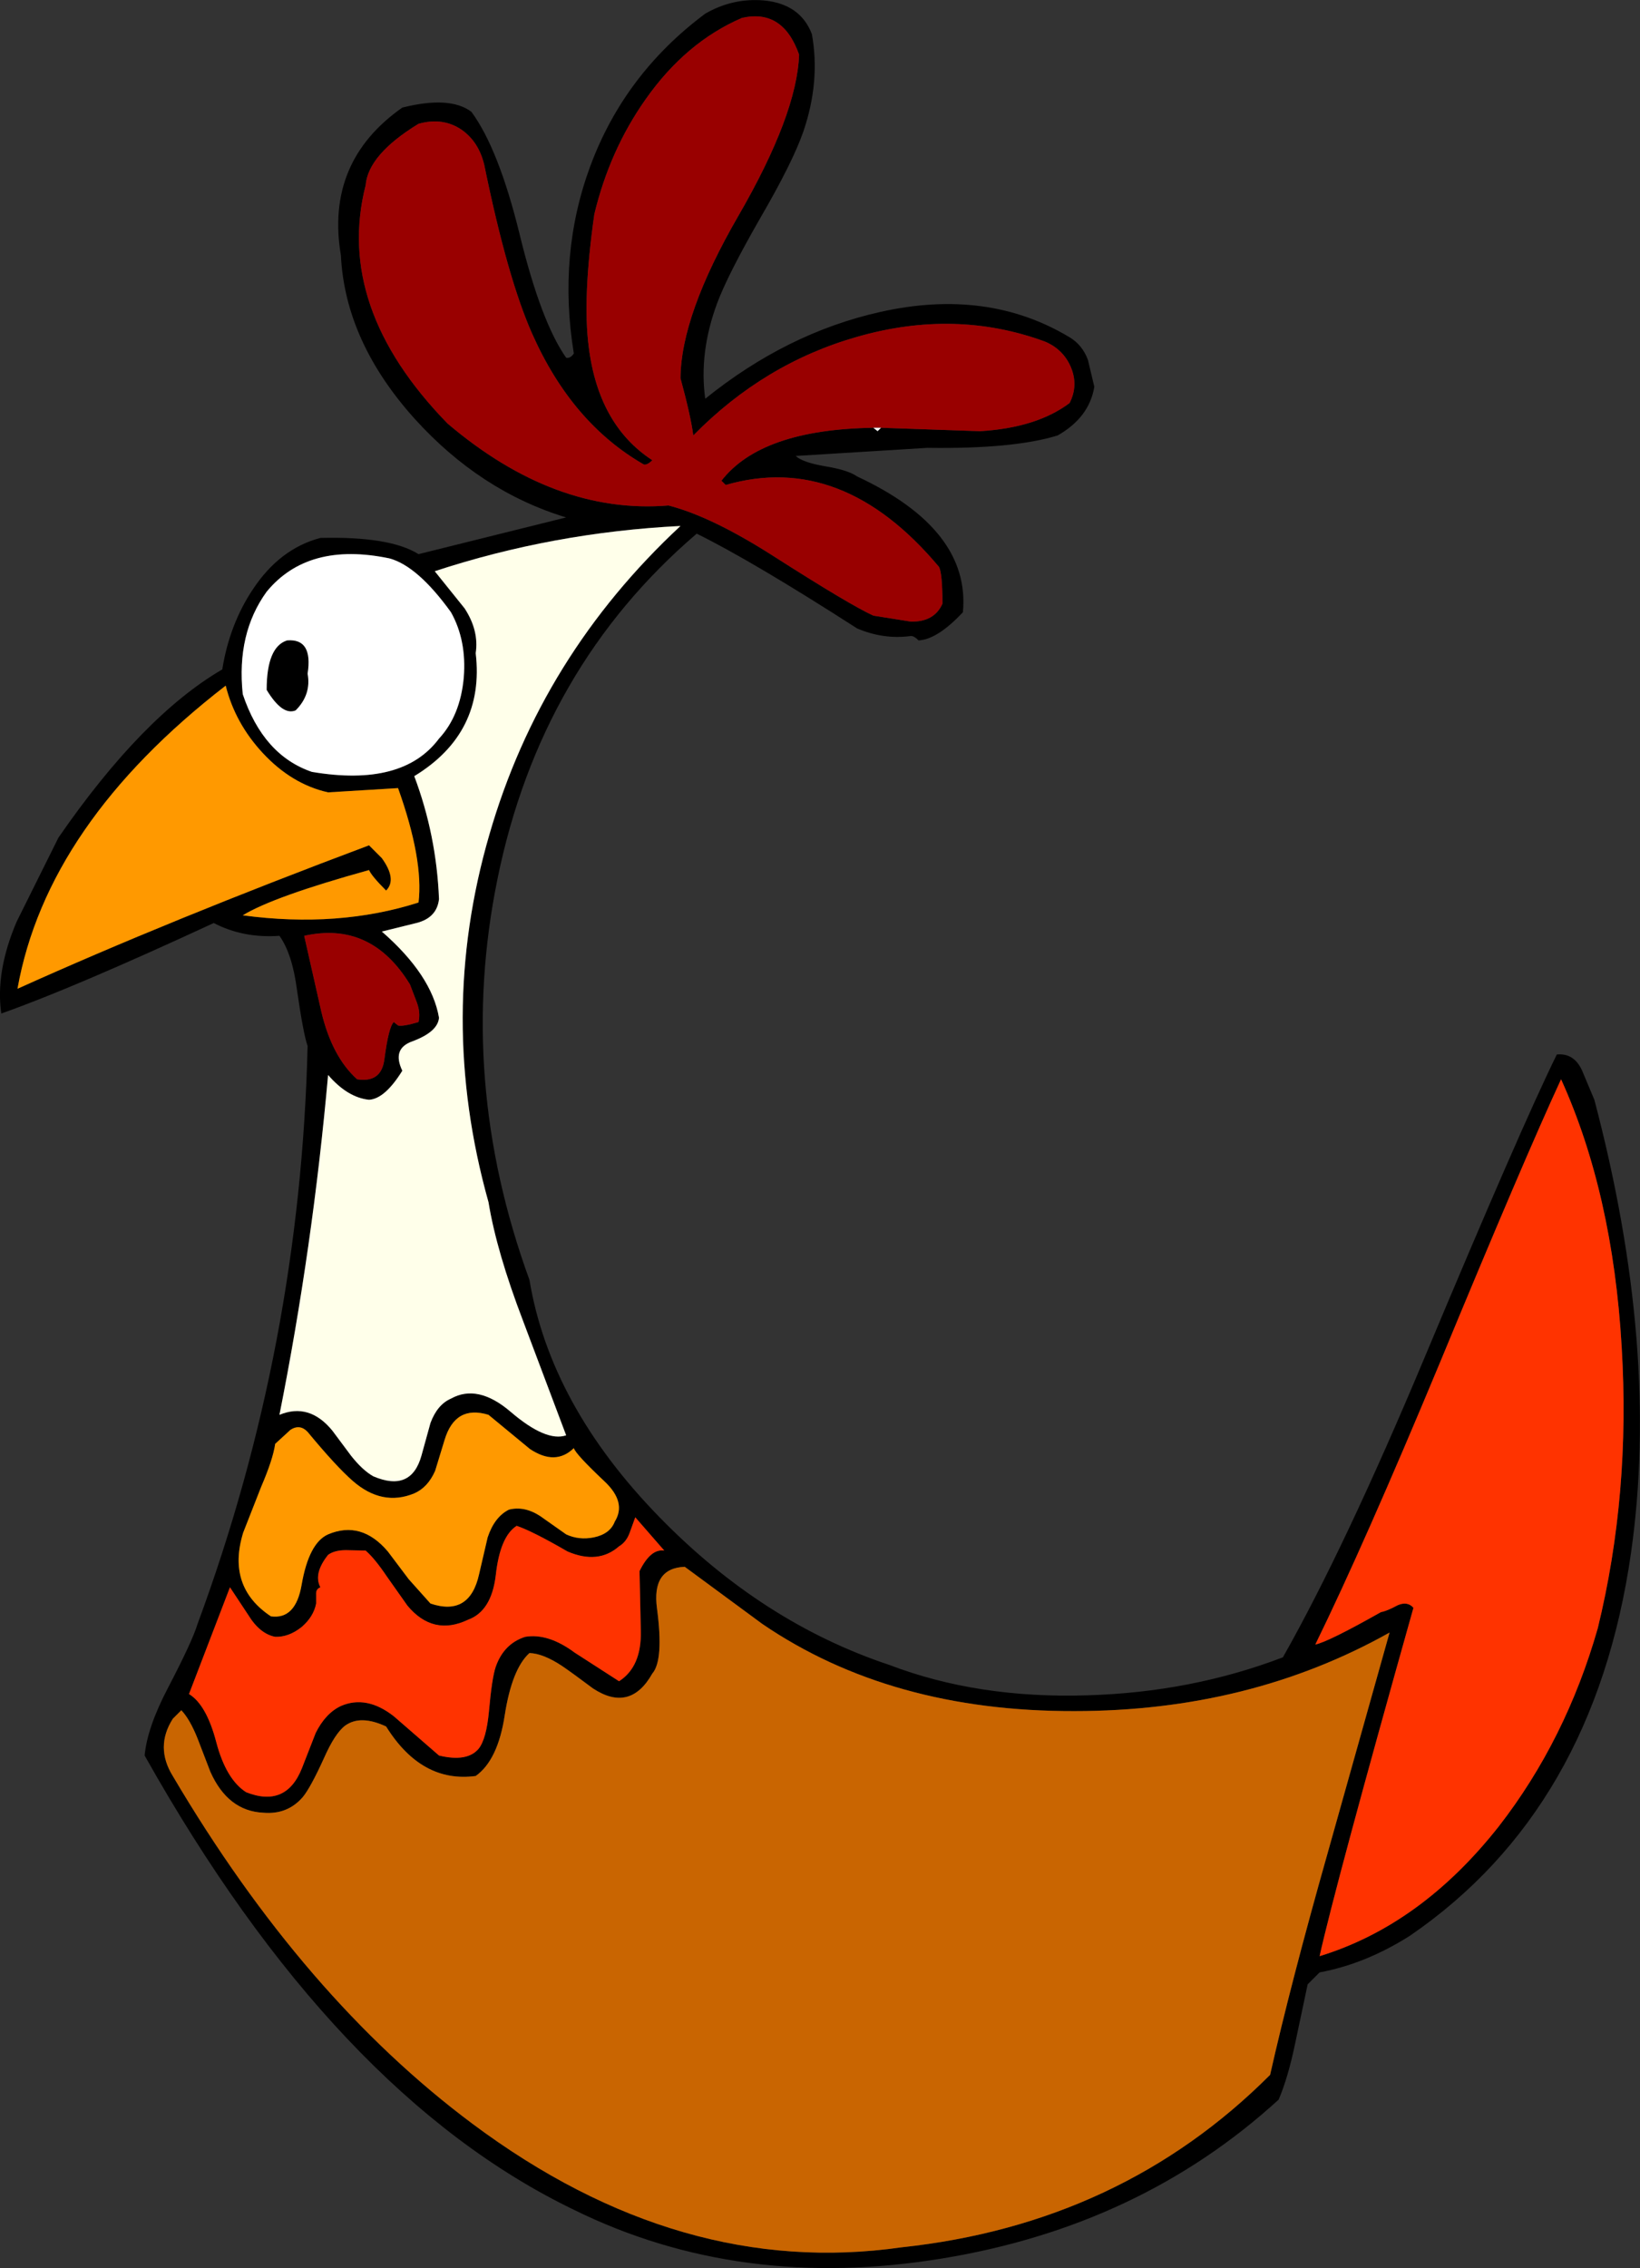 <?xml version="1.0" encoding="UTF-8" standalone="no"?>
<svg xmlns:xlink="http://www.w3.org/1999/xlink" height="265.65px" width="192.2px" xmlns="http://www.w3.org/2000/svg">
  <rect width="100%" height="100%" fill="#333333" stroke="none"/>
  <g transform="matrix(1.0, 0.0, 0.0, 1.0, 86.5, 158.05)">
    <path d="M8.65 -154.05 Q9.65 -148.5 7.65 -142.65 6.4 -139.05 2.65 -132.6 -1.2 -125.9 -2.45 -122.55 -4.6 -116.75 -3.85 -111.35 5.7 -119.05 16.6 -121.5 29.2 -124.35 38.85 -118.55 40.35 -117.65 41.0 -115.9 L41.75 -112.75 Q41.15 -109.15 37.45 -107.05 32.25 -105.45 22.2 -105.6 L6.75 -104.65 Q7.55 -103.9 10.15 -103.45 12.9 -103.0 13.95 -102.25 27.25 -96.05 26.35 -86.35 23.35 -83.15 21.15 -83.05 20.55 -83.65 20.15 -83.55 17.0 -83.15 13.95 -84.45 1.65 -92.35 -4.85 -95.55 -23.15 -79.9 -28.2 -55.1 -33.0 -31.6 -24.45 -8.15 -22.0 6.55 -9.2 19.65 2.85 32.0 17.75 36.95 28.1 40.9 40.9 40.5 53.1 40.15 63.85 36.05 71.1 23.25 80.45 0.95 91.7 -25.9 95.95 -34.55 97.95 -34.75 98.9 -32.7 L100.35 -29.25 Q108.05 -0.1 104.65 23.8 100.35 53.85 78.75 68.65 73.55 71.95 68.15 72.95 L66.75 74.35 65.3 81.2 Q64.45 85.3 63.35 87.85 47.15 102.65 23.95 106.45 0.25 110.35 -19.25 100.75 -47.25 87.25 -69.55 47.55 -69.25 44.3 -66.85 39.7 -63.95 34.15 -63.35 32.15 -51.3 -0.4 -50.45 -35.55 -50.95 -36.95 -51.7 -42.15 -52.25 -46.35 -53.75 -48.45 -58.0 -48.15 -61.45 -49.95 -77.85 -42.35 -86.35 -39.35 -87.05 -44.25 -84.55 -50.1 L-79.65 -59.95 Q-69.8 -74.2 -60.45 -79.65 -59.6 -84.95 -56.85 -89.05 -53.7 -93.8 -48.95 -95.05 -40.8 -95.25 -37.45 -93.15 L-20.15 -97.45 Q-30.2 -100.5 -37.9 -109.0 -46.05 -118.05 -46.55 -128.15 -48.4 -139.1 -39.35 -145.45 -33.75 -146.85 -31.25 -144.95 -28.05 -140.6 -25.6 -130.6 -23.1 -120.35 -20.15 -116.15 -19.65 -116.05 -19.25 -116.65 -21.15 -128.3 -17.3 -138.65 -13.3 -149.4 -3.85 -156.45 -0.65 -158.3 3.0 -158.0 7.3 -157.6 8.65 -154.05 M16.75 -107.95 L28.35 -107.55 Q35.0 -107.95 38.85 -110.85 39.9 -112.9 39.0 -115.05 38.1 -117.15 35.95 -118.05 25.45 -121.9 13.95 -118.6 3.05 -115.5 -5.25 -107.05 -5.55 -109.35 -6.75 -113.75 -6.7 -121.15 0.05 -132.8 6.9 -144.65 7.15 -151.65 5.25 -157.05 0.45 -155.95 -6.15 -153.1 -10.85 -146.4 -15.05 -140.45 -16.85 -132.95 -18.25 -123.1 -17.5 -117.4 -16.35 -108.25 -10.05 -104.15 -10.65 -103.55 -11.05 -103.65 -19.5 -108.5 -24.15 -119.0 -27.05 -125.55 -29.75 -138.75 -30.4 -141.45 -32.4 -142.85 -34.6 -144.35 -37.45 -143.55 -43.35 -139.95 -43.65 -136.35 -47.3 -122.05 -34.05 -108.45 -21.45 -97.75 -8.15 -98.85 -3.1 -97.55 4.1 -92.95 13.1 -87.2 15.85 -85.95 L20.25 -85.25 Q23.0 -85.2 23.95 -87.35 23.95 -90.85 23.55 -91.65 12.2 -105.2 -1.45 -101.25 L-1.95 -101.75 Q2.7 -107.75 15.85 -107.95 L16.35 -107.55 16.75 -107.95 M103.55 -0.35 Q102.5 -18.3 96.45 -31.65 92.1 -22.25 82.25 1.55 73.4 22.8 67.65 34.55 69.15 34.25 75.35 30.75 76.0 30.65 77.3 29.95 78.45 29.45 79.15 30.25 70.0 62.75 68.15 71.05 80.05 67.4 89.15 55.85 97.0 45.75 100.75 32.65 104.6 16.9 103.55 -0.35 M-32.15 -78.7 Q-31.8 -83.05 -33.65 -86.35 -37.55 -91.75 -40.85 -92.65 -50.4 -94.65 -55.25 -88.75 -58.8 -83.85 -58.05 -76.75 -55.65 -69.6 -49.95 -67.65 -39.3 -65.85 -35.05 -71.55 -32.55 -74.25 -32.15 -78.7 M-32.05 -86.8 Q-30.35 -84.2 -30.75 -81.55 -29.65 -72.2 -37.95 -67.15 -35.35 -60.25 -35.05 -52.75 -35.3 -50.55 -37.7 -49.95 L-41.75 -48.95 Q-35.9 -43.85 -35.05 -38.85 -35.2 -37.2 -38.15 -36.1 -40.6 -35.25 -39.35 -32.65 -41.4 -29.35 -43.25 -29.25 -45.75 -29.5 -48.05 -32.15 -49.85 -11.95 -53.75 7.65 -50.25 6.2 -47.55 9.5 L-45.35 12.45 Q-44.0 14.15 -42.75 14.85 -38.3 16.75 -37.1 12.4 L-36.05 8.6 Q-35.25 6.45 -33.65 5.75 -30.5 4.0 -26.65 7.3 -22.5 10.85 -20.15 10.05 L-25.2 -3.35 Q-28.3 -11.45 -29.25 -17.25 -35.35 -39.0 -29.15 -60.3 -23.1 -81.25 -6.75 -96.45 -21.7 -95.7 -35.55 -91.15 L-32.05 -86.8 M-37.45 -52.35 Q-36.85 -57.35 -39.85 -65.75 L-48.05 -65.25 Q-52.3 -66.2 -55.7 -69.85 -58.95 -73.35 -60.05 -77.75 -81.0 -61.55 -84.45 -42.25 -66.6 -50.3 -43.25 -59.05 L-41.75 -57.55 Q-39.95 -55.05 -41.25 -53.75 -42.95 -55.45 -43.25 -56.15 -54.45 -53.05 -58.05 -50.85 -46.85 -49.35 -37.45 -52.35 M-50.45 -79.15 Q-50.0 -76.7 -51.85 -74.85 -53.4 -74.2 -55.25 -77.25 -55.25 -82.3 -52.85 -83.05 -49.8 -83.3 -50.45 -79.15 M-50.85 -48.45 L-48.85 -39.6 Q-47.6 -34.3 -44.65 -31.65 -41.8 -31.2 -41.45 -34.0 -40.95 -37.8 -40.35 -38.35 L-39.85 -37.95 Q-39.3 -37.8 -37.45 -38.35 -37.2 -39.45 -37.65 -40.65 L-38.45 -42.75 Q-43.0 -50.2 -50.85 -48.45 M-16.9 22.0 Q-15.0 21.6 -14.45 20.15 -13.05 17.9 -15.65 15.45 -19.05 12.25 -19.25 11.55 -21.4 13.65 -24.4 11.65 L-29.25 7.65 Q-33.15 6.45 -34.4 10.6 L-35.5 14.2 Q-36.35 16.15 -37.95 16.85 -41.7 18.4 -45.15 15.4 -47.1 13.7 -50.45 9.65 -51.35 8.7 -52.45 9.4 L-54.25 11.05 Q-54.5 12.85 -55.9 16.1 L-58.0 21.45 Q-59.95 27.8 -54.75 31.25 -51.85 31.65 -51.15 27.55 -50.3 22.65 -48.05 21.65 -44.15 20.0 -41.05 23.65 L-38.6 26.9 -36.05 29.75 Q-31.45 31.3 -30.35 26.3 L-29.35 22.0 Q-28.55 19.6 -26.85 18.75 -25.05 18.3 -23.2 19.5 L-20.15 21.65 Q-18.65 22.35 -16.9 22.0 M-8.65 23.55 L-12.05 19.65 -12.7 21.45 Q-13.1 22.55 -13.95 23.05 -16.4 25.2 -20.0 23.65 -24.05 21.3 -25.95 20.65 -27.9 21.9 -28.4 26.45 -28.9 30.65 -31.65 31.65 -35.75 33.6 -38.75 30.0 L-41.15 26.6 Q-42.6 24.45 -43.65 23.55 L-45.95 23.5 Q-47.3 23.5 -48.05 24.05 -49.8 26.25 -48.95 27.85 -49.5 28.05 -49.45 28.7 L-49.45 29.75 Q-49.75 31.3 -51.15 32.5 -52.65 33.7 -54.25 33.65 -56.05 33.3 -57.4 31.1 L-59.55 27.85 -64.35 40.35 Q-62.3 41.6 -61.15 46.0 -60.0 50.35 -57.65 51.85 -52.95 53.7 -51.1 49.0 L-49.5 44.9 Q-48.35 42.6 -46.55 41.75 -43.55 40.45 -40.35 42.95 L-35.05 47.55 Q-31.75 48.35 -30.4 46.75 -29.5 45.6 -29.2 42.4 -28.85 38.45 -28.4 37.15 -27.45 34.45 -24.95 33.65 -22.25 33.2 -19.15 35.5 L-13.95 38.85 Q-11.3 37.15 -11.4 32.95 L-11.55 25.95 Q-10.25 23.3 -8.65 23.55 M-20.65 37.05 Q-22.85 35.6 -24.45 35.55 -26.5 37.4 -27.35 42.85 -28.15 48.1 -30.75 49.95 -37.1 50.8 -41.25 44.15 -44.25 42.75 -46.05 44.05 -47.25 44.95 -48.55 47.9 -50.1 51.3 -51.0 52.4 -52.8 54.5 -55.65 54.25 -59.8 54.05 -61.85 49.45 L-63.35 45.55 Q-64.25 43.3 -65.25 42.25 L-66.25 43.25 Q-68.35 46.55 -66.25 49.95 -50.9 75.95 -31.1 90.7 -6.75 108.85 19.15 105.15 44.9 102.4 62.35 84.95 64.75 74.3 69.1 58.95 L76.35 33.15 Q59.95 42.35 39.4 42.35 17.9 42.4 2.85 32.15 L-6.25 25.45 Q-10.15 25.6 -9.5 30.35 -8.7 36.4 -10.05 37.95 -12.65 42.55 -17.0 39.7 -19.4 37.9 -20.65 37.05" fill="#000000" fill-rule="evenodd" stroke="none"/>
    <path d="M15.85 -107.95 Q2.7 -107.75 -1.95 -101.75 L-1.45 -101.25 Q12.2 -105.2 23.55 -91.65 23.95 -90.85 23.95 -87.35 23.0 -85.2 20.25 -85.25 L15.85 -85.95 Q13.1 -87.2 4.1 -92.95 -3.1 -97.55 -8.15 -98.85 -21.45 -97.75 -34.05 -108.45 -47.3 -122.05 -43.65 -136.35 -43.35 -139.95 -37.45 -143.55 -34.6 -144.35 -32.4 -142.85 -30.4 -141.45 -29.75 -138.75 -27.05 -125.55 -24.15 -119.0 -19.5 -108.5 -11.05 -103.65 -10.65 -103.55 -10.05 -104.15 -16.35 -108.25 -17.5 -117.4 -18.25 -123.1 -16.85 -132.95 -15.05 -140.45 -10.85 -146.4 -6.15 -153.1 0.45 -155.95 5.25 -157.05 7.15 -151.65 6.9 -144.65 0.05 -132.8 -6.7 -121.15 -6.75 -113.75 -5.55 -109.35 -5.25 -107.05 3.05 -115.5 13.95 -118.6 25.45 -121.9 35.95 -118.05 38.1 -117.15 39.0 -115.05 39.9 -112.9 38.85 -110.85 35.0 -107.95 28.35 -107.55 L16.75 -107.95 15.85 -107.95 M-50.85 -48.45 Q-43.0 -50.2 -38.45 -42.75 L-37.65 -40.65 Q-37.2 -39.45 -37.45 -38.35 -39.3 -37.8 -39.85 -37.95 L-40.35 -38.35 Q-40.95 -37.8 -41.45 -34.0 -41.8 -31.2 -44.65 -31.65 -47.6 -34.3 -48.85 -39.6 L-50.85 -48.45" fill="#990000" fill-rule="evenodd" stroke="none"/>
    <path d="M16.75 -107.95 L16.35 -107.55 15.85 -107.95 16.75 -107.95 M-32.15 -78.7 Q-32.55 -74.25 -35.05 -71.55 -39.3 -65.85 -49.95 -67.65 -55.65 -69.6 -58.05 -76.75 -58.8 -83.85 -55.25 -88.75 -50.4 -94.65 -40.85 -92.65 -37.55 -91.75 -33.65 -86.35 -31.8 -83.05 -32.15 -78.7 M-50.45 -79.15 Q-49.8 -83.3 -52.85 -83.05 -55.25 -82.3 -55.25 -77.25 -53.4 -74.2 -51.85 -74.85 -50.0 -76.7 -50.45 -79.15" fill="#ffffff" fill-rule="evenodd" stroke="none"/>
    <path d="M103.55 -0.35 Q104.6 16.9 100.75 32.65 97.0 45.75 89.15 55.85 80.05 67.4 68.15 71.05 70.0 62.75 79.15 30.25 78.45 29.45 77.3 29.95 76.0 30.65 75.35 30.75 69.15 34.25 67.65 34.55 73.4 22.8 82.25 1.55 92.1 -22.25 96.45 -31.65 102.5 -18.3 103.55 -0.35 M-8.65 23.55 Q-10.25 23.3 -11.55 25.95 L-11.4 32.95 Q-11.3 37.15 -13.95 38.85 L-19.15 35.5 Q-22.25 33.2 -24.95 33.65 -27.45 34.45 -28.4 37.15 -28.85 38.45 -29.2 42.4 -29.5 45.6 -30.4 46.75 -31.75 48.35 -35.05 47.55 L-40.35 42.95 Q-43.55 40.45 -46.55 41.75 -48.35 42.6 -49.5 44.9 L-51.1 49.0 Q-52.95 53.7 -57.65 51.85 -60.0 50.35 -61.15 46.0 -62.3 41.6 -64.35 40.35 L-59.55 27.85 -57.4 31.1 Q-56.05 33.3 -54.25 33.65 -52.65 33.7 -51.15 32.5 -49.75 31.3 -49.45 29.75 L-49.45 28.7 Q-49.5 28.05 -48.95 27.85 -49.8 26.25 -48.05 24.05 -47.3 23.5 -45.95 23.5 L-43.65 23.55 Q-42.6 24.45 -41.15 26.6 L-38.75 30.0 Q-35.75 33.6 -31.65 31.65 -28.9 30.65 -28.4 26.45 -27.9 21.9 -25.95 20.65 -24.05 21.3 -20.0 23.65 -16.4 25.2 -13.95 23.05 -13.1 22.55 -12.7 21.45 L-12.05 19.65 -8.65 23.55" fill="#ff3300" fill-rule="evenodd" stroke="none"/>
    <path d="M-20.65 37.05 Q-19.4 37.9 -17.0 39.7 -12.65 42.55 -10.05 37.95 -8.7 36.4 -9.5 30.35 -10.15 25.6 -6.25 25.45 L2.85 32.15 Q17.9 42.4 39.4 42.35 59.95 42.35 76.35 33.15 L69.1 58.95 Q64.75 74.3 62.35 84.95 44.9 102.4 19.15 105.15 -6.75 108.85 -31.1 90.7 -50.9 75.95 -66.25 49.95 -68.35 46.55 -66.25 43.25 L-65.25 42.25 Q-64.25 43.3 -63.35 45.55 L-61.85 49.45 Q-59.8 54.05 -55.65 54.25 -52.8 54.5 -51.0 52.4 -50.1 51.3 -48.55 47.9 -47.25 44.95 -46.05 44.05 -44.25 42.75 -41.25 44.15 -37.1 50.8 -30.75 49.95 -28.15 48.1 -27.35 42.85 -26.5 37.4 -24.45 35.55 -22.85 35.6 -20.65 37.05" fill="#c96501" fill-rule="evenodd" stroke="none"/>
    <path d="M-32.05 -86.8 L-35.55 -91.15 Q-21.7 -95.7 -6.75 -96.45 -23.1 -81.25 -29.15 -60.3 -35.35 -39.0 -29.25 -17.25 -28.3 -11.45 -25.2 -3.35 L-20.15 10.05 Q-22.5 10.85 -26.65 7.3 -30.5 4.0 -33.65 5.75 -35.25 6.45 -36.05 8.6 L-37.1 12.4 Q-38.3 16.75 -42.75 14.85 -44.0 14.15 -45.35 12.45 L-47.55 9.5 Q-50.25 6.2 -53.75 7.65 -49.85 -11.95 -48.05 -32.15 -45.75 -29.5 -43.25 -29.25 -41.4 -29.35 -39.35 -32.65 -40.6 -35.25 -38.15 -36.1 -35.2 -37.2 -35.05 -38.85 -35.9 -43.85 -41.75 -48.95 L-37.7 -49.95 Q-35.3 -50.55 -35.05 -52.75 -35.35 -60.25 -37.95 -67.15 -29.65 -72.2 -30.75 -81.55 -30.35 -84.2 -32.05 -86.8" fill="#ffffea" fill-rule="evenodd" stroke="none"/>
    <path d="M-37.45 -52.35 Q-46.85 -49.35 -58.05 -50.85 -54.45 -53.05 -43.25 -56.15 -42.95 -55.45 -41.25 -53.75 -39.95 -55.05 -41.75 -57.55 L-43.25 -59.05 Q-66.6 -50.3 -84.45 -42.25 -81.0 -61.55 -60.05 -77.75 -58.95 -73.35 -55.7 -69.85 -52.3 -66.2 -48.05 -65.25 L-39.85 -65.75 Q-36.85 -57.35 -37.45 -52.35 M-16.9 22.0 Q-18.65 22.35 -20.15 21.65 L-23.2 19.5 Q-25.05 18.3 -26.85 18.75 -28.55 19.6 -29.35 22.0 L-30.35 26.3 Q-31.45 31.3 -36.05 29.75 L-38.6 26.9 -41.05 23.65 Q-44.15 20.0 -48.05 21.65 -50.3 22.65 -51.15 27.55 -51.85 31.65 -54.75 31.25 -59.95 27.8 -58.0 21.45 L-55.9 16.1 Q-54.5 12.85 -54.25 11.05 L-52.45 9.4 Q-51.35 8.7 -50.45 9.65 -47.1 13.7 -45.15 15.4 -41.7 18.4 -37.95 16.85 -36.35 16.15 -35.5 14.2 L-34.4 10.6 Q-33.15 6.45 -29.25 7.65 L-24.4 11.65 Q-21.4 13.65 -19.25 11.55 -19.05 12.25 -15.65 15.45 -13.05 17.9 -14.45 20.15 -15.0 21.6 -16.9 22.0" fill="#ff9900" fill-rule="evenodd" stroke="none"/>
  </g>
</svg>
